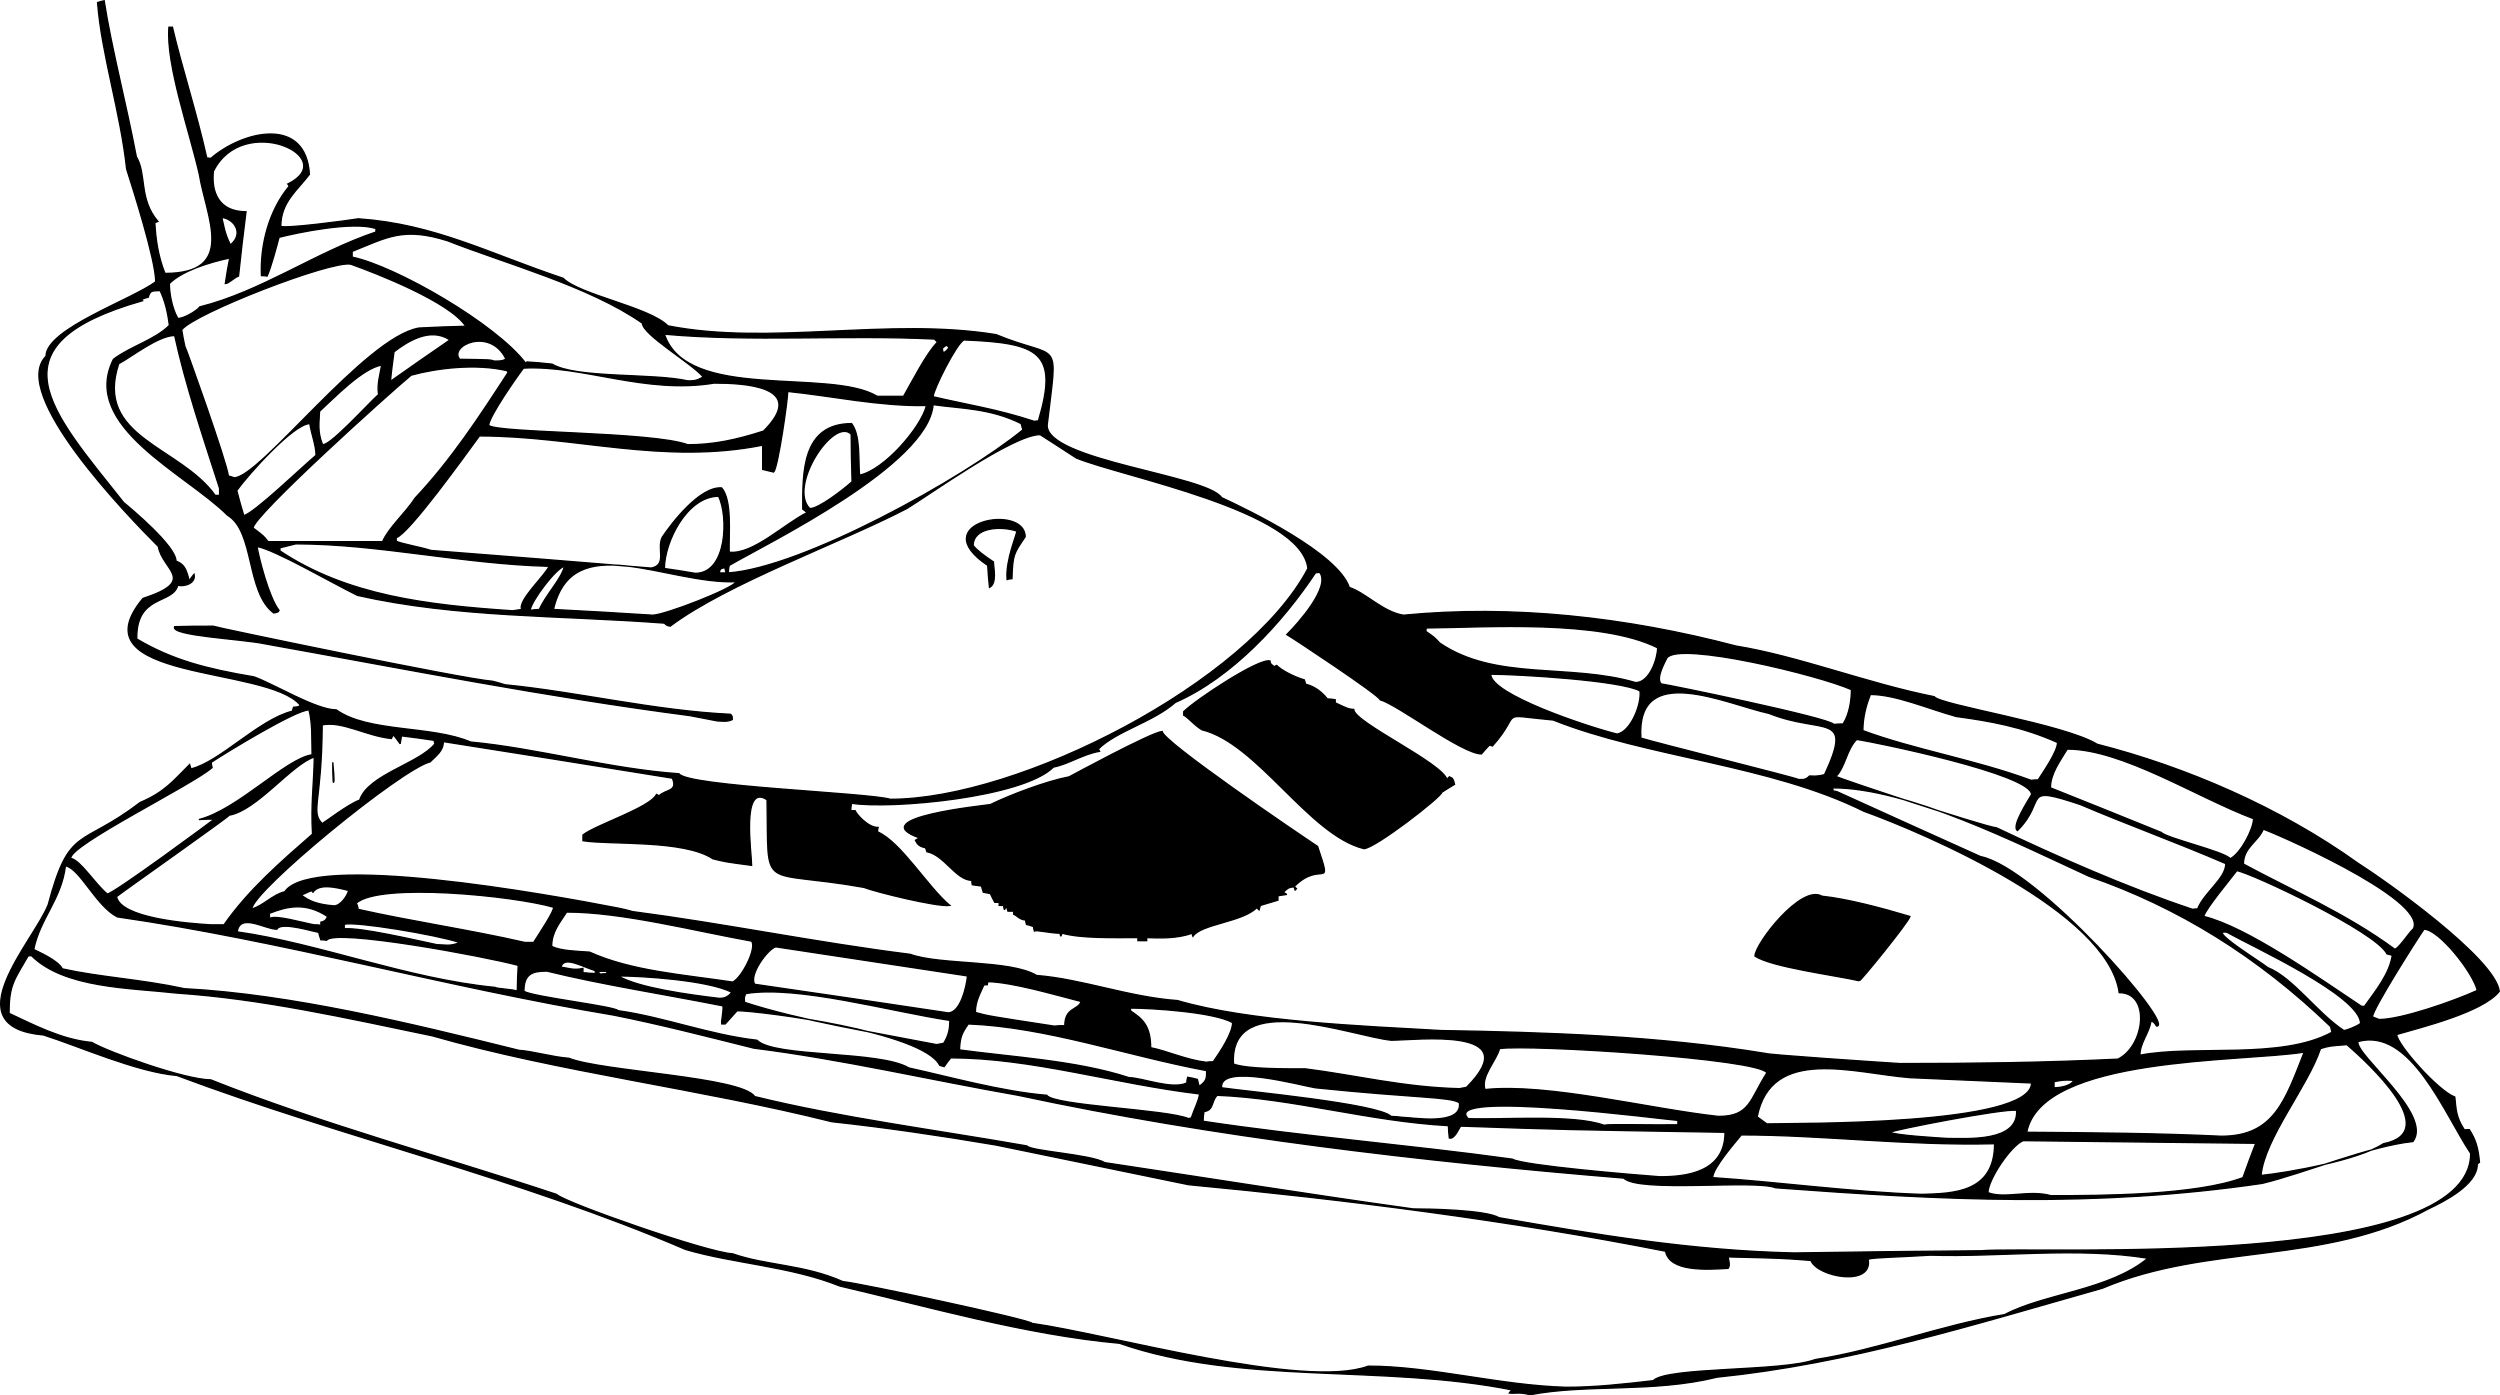 <?xml version="1.0" encoding="utf-8"?>
<!-- Generator: Adobe Illustrator 21.1.0, SVG Export Plug-In . SVG Version: 6.00 Build 0)  -->
<svg version="1.1" id="s" xmlns="http://www.w3.org/2000/svg" xmlns:xlink="http://www.w3.org/1999/xlink" x="0px" y="0px"
	 viewBox="0 0 408.681 228.119" enable-background="new 0 0 408.681 228.119" xml:space="preserve">
<g>
	<path fill-rule="evenodd" clip-rule="evenodd" stroke="#000000" stroke-width="0.216" stroke-miterlimit="2.613" d="
		M250.096,228.008c-1.584-0.504-2.736-0.144-3.384-0.288c0.144-0.216,0.288-0.36,0.504-0.504
		c-21.24-4.248-44.424-0.72-64.224-7.632c-15.264-1.368-31.536-6.048-45.72-9.36c-8.064-3.24-17.424-3.672-25.2-5.976
		c-27.36-11.736-56.088-18.288-83.16-28.44c-6.624-0.576-15.912-4.752-21.816-6.624c-14.976-1.296-1.584-15.264,0.792-21.312
		c3.456-13.032,5.256-9.216,15.048-16.704c3.96-1.656,5.472-3.6,8.064-6.192c0.072,0.216,0.144,0.432,0.216,0.72
		c4.752-1.152,11.088-8.064,16.56-9.432c0.072-0.216,0.144-0.432,0.216-0.648c0.864-0.072,0.864-0.072,1.08-0.36
		c-5.4-6.48-37.008-3.816-25.704-17.424c9-2.952,3.168-4.608,2.52-8.496c-5.184-5.184-24.408-25.056-18.36-31.104
		c0-4.464,13.968-9.216,17.928-12.168c0-3.6-3.816-15.48-4.752-18.432c-1.008-9.36-4.104-18.72-4.752-27.216
		c0.36-0.144,0.72-0.216,1.08-0.288c1.224,7.848,3.6,16.776,5.256,25.488c1.728,2.88,0.36,6.84,3.528,10.584
		c-0.216,0.072-0.36,0.144-0.504,0.216c0.144,2.592,0.504,5.4,1.656,8.28c11.808,0,6.768-9.144,5.616-16.2
		c-1.584-6.984-5.472-17.928-4.968-24.048c0.144,0,0.36,0,0.576,0c1.512,6.48,3.96,13.968,5.616,21.384
		c0.216,0,0.432,0,0.648,0.072c5.112-4.464,15.552-7.056,16.128,2.592c-1.944,2.592-4.68,4.536-4.68,8.496
		c0.576,0.432,11.016-0.936,12.672-1.224c12.528,0.864,21.384,5.688,33.48,9.72c2.736,2.736,14.04,4.68,17.136,7.776
		c16.776,3.312,36-1.44,53.64,1.44c10.656,4.392,10.08,0,8.352,14.832c0,5.76,26.064,8.136,28.512,11.808
		c4.464,2.088,19.008,9.072,20.88,14.688c2.664,0.864,5.544,4.032,8.856,4.536c17.784-1.728,36.288,0.288,54.36,5.04
		c10.224,1.656,21.528,6.12,32.4,8.28c0.936,1.368,21.24,4.464,26.64,7.776c14.4,3.672,29.88,10.296,42.624,19.44
		c4.32,2.736,22.464,15.552,23.112,20.952c-2.736,3.456-12.888,5.904-16.776,7.056c0.072,1.656,6.768,9.216,9.504,10.224
		c0.216,1.944,0.144,3.24,1.584,5.4c0.216-0.072,0.504-0.072,0.792-0.072c1.008,1.584,1.44,2.88,1.656,5.328
		c-0.144,0.072-0.288,0.216-0.36,0.36c0,3.312-5.4,6.048-7.992,7.272c-16.92,9.216-36,5.616-53.28,12.96
		c-21.384,6.048-41.184,12.312-63,14.544C270.256,227.72,259.384,226.208,250.096,228.008L250.096,228.008z M256.072,226.784
		c-10.872-0.288-22.104-3.456-32.4-3.456c-10.44,3.888-42.48-5.256-54.936-6.984c-0.432-0.648-28.008-6.552-30.96-6.84
		c-6.336-2.808-12.456-2.592-18-4.536c-4.176-0.216-27.432-8.352-28.8-9.72c-18.864-6.264-38.448-11.52-56.52-18.72
		c-4.176,0-16.776-4.536-19.44-6.12c-4.968-0.432-9.792-3.024-13.536-4.752c0-4.68,0.864-5.472,3.096-9.36
		c0.144-0.072,0.36-0.072,0.576-0.072c5.328,5.328,16.056,5.256,23.76,6.12c13.824,0.936,27.576,4.032,41.76,6.984
		c20.592,5.904,43.776,8.64,65.304,14.04c8.64,0.936,17.496,2.232,26.856,3.816c10.44,2.16,20.952,4.32,31.464,6.48
		c25.2,2.376,52.488,5.832,77.976,10.872c0.648,3.384,6.624,3.024,10.224,2.808c0.432-0.432,0-1.728,0-1.872
		c9,0.216,9,0.216,13.536,0.576c1.08,2.736,10.224,4.392,9.36-0.216c1.224-0.288,4.32-0.288,10.224-0.648
		c11.16,0.36,24.048-1.368,35.496,0.504c-6.336,5.256-16.92,5.76-23.4,9.216c-10.224,1.656-20.952,5.832-30.96,7.344
		c-5.4,2.016-24.192,1.152-26.496,3.456C265.36,226.28,260.68,226.784,256.072,226.784L256.072,226.784z M293.296,204.824
		c-16.632-0.36-32.616-3.024-48.24-5.76c-2.16-1.296-11.664-1.44-14.04-1.44c-17.064-2.376-34.128-5.112-50.4-7.56
		c-2.304-1.368-12.168-1.872-12.744-2.736c-14.76-2.592-30.456-4.608-44.496-8.064c-2.16-3.24-24.984-4.104-30.384-6.264
		c-2.808-0.216-5.832-1.152-8.136-1.296c-17.712-4.392-37.152-9.144-54.72-10.08c-6.912-1.512-13.824-1.872-19.944-3.24
		c-0.72-1.44-4.176-2.88-4.68-3.168c1.008-5.04,4.536-8.208,5.184-13.68c2.376,0.432,5.04,6.624,8.496,8.352
		c26.568,3.816,53.928,11.52,81.144,16.056c7.56,1.512,14.832,3.384,22.896,5.4c14.328,1.8,28.8,5.184,43.2,7.704
		c31.896,6.84,65.88,10.8,99,13.536c2.448,2.448,21.384,0.216,24.84,1.584c27.072,2.016,52.128,3.312,79.56-0.72
		c6.84-1.656,17.568-6.12,24.624-6.84c3.312-4.464-9.504-14.184-9-16.344c8.64-2.376,14.112,11.808,18.432,18.288
		c0,19.296-71.064,15.12-79.992,15.912C313.672,204.536,303.448,204.68,293.296,204.824L293.296,204.824z M335.272,195.464
		c-3.528-1.008-7.632,0.576-10.296-0.504c0-2.088,3.744-7.704,5.76-8.496c12.672,0.144,25.344,0.288,38.016,0.432
		c-0.72,1.872-1.44,3.744-2.088,5.616C359.032,195.392,343.552,195.464,335.272,195.464L335.272,195.464z M314.176,195.248
		c-11.376-0.36-23.4-2.016-34.2-2.736c0-1.584,3.816-5.904,4.68-6.984c13.32,0,27.072,1.8,41.4,1.44
		C326.056,194.96,319.36,195.104,314.176,195.248L314.176,195.248z M271.336,192.368c-3.888-0.288-22.248-1.8-24.12-2.88
		c-17.28-2.376-33.84-3.672-50.544-6.192c0-0.576,0.072-1.08,0.144-1.584c1.656-0.216,1.152-1.656,2.16-2.664
		c12.456,0.504,24.696,4.248,37.8,4.968c0,0.648,0.072,1.296,0.144,2.016c0.864,0.288,1.584-1.656,1.872-1.944
		c16.704,0.576,16.704,0.576,43.2,1.008C281.992,191.72,275.512,192.368,271.336,192.368L271.336,192.368z M369.616,192.152
		c0.576-6.048,7.704-14.616,9.72-20.736c1.44-0.432,1.44-0.432,4.32-0.648c3.384,2.952,15.84,14.256,5.976,16.2
		C385.6,189.632,374.008,191.72,369.616,192.152L369.616,192.152z M318.352,186.104c-1.296-0.072-8.568-0.504-9.36-1.008
		c0.36-0.36,18.432-3.888,20.664-3.6C330.016,186.752,321.448,186.104,318.352,186.104L318.352,186.104z M363.136,185.744
		c-10.656-0.504-21.672-0.576-31.824-0.648c2.448-12.528,35.136-11.448,45.36-13.104
		C373.576,179.84,371.776,185.744,363.136,185.744L363.136,185.744z M262.192,183.944c-4.896-1.8-16.56-0.864-22.176-1.08
		c-4.752-4.752,32.616,0.216,34.272,0.288c0,0.216,0,0.432,0,0.72C269.896,183.944,263.272,183.728,262.192,183.944
		L262.192,183.944z M274.792,183.728c0.216,0,0.432,0,0.72,0C275.224,183.728,275.008,183.728,274.792,183.728
		L274.792,183.728z M288.832,183.728c-0.576-0.432-1.08-0.792-1.584-1.152c2.304-11.664,15.84-7.128,24.984-6.408
		c6.624,0.288,13.248,0.576,19.872,0.864C332.104,184.088,293.44,183.584,288.832,183.728L288.832,183.728z
		 M194.296,182.864c-3.528-1.512-22.032-2.088-23.184-3.816c-7.2-0.576-15.984-3.024-22.536-4.464
		c-4.824-2.88-21.96-1.656-24.84-4.536c-7.704-0.864-15.336-3.816-22.68-4.824c-0.504-0.72-13.824-2.232-15.408-3.168
		c0-2.808,1.296-3.312,3.744-3.312c9.072,2.232,19.008,3.744,28.8,5.688c0.072,1.08-0.288,2.304-0.216,2.952
		c0.144,0,0.36,0,0.576,0c0.648-0.72,1.296-1.44,1.944-2.16c3.528,0,30.384,3.384,33.12,8.928c0.216,0.072,0.432,0.144,0.72,0.216
		c0.36-0.504,0.72-1.008,1.08-1.44c13.176,0,26.784,4.248,40.68,5.904c-0.144,1.152-0.864,2.448-1.368,3.96
		C194.584,182.792,194.44,182.792,194.296,182.864L194.296,182.864z M229.216,182.648c-0.648-0.072-1.224-0.144-1.8-0.144
		c-2.088-2.088-23.904-4.104-27.72-4.68c-0.432-4.104,13.032-0.36,15.336,0c16.776,1.728,21.96,1.44,23.544,2.448
		C239.08,184.16,230.8,182.648,229.216,182.648L229.216,182.648z M280.912,182.504
		c-11.232-1.224-27.864-5.472-38.16-4.392c-0.72-2.16,1.944-4.824,2.376-6.696c4.968-0.72,42.552,1.656,43.704,3.96
		C286.024,179.768,286.096,182.504,280.912,182.504L280.912,182.504z M238.576,177.968c-9.144-0.216-17.136-2.232-25.2-3.24
		c-2.88,0-9.504,0.072-11.736-0.792c-0.72-12.384,19.368-4.536,25.776-3.888c4.104,0,22.32-2.304,12.312,7.704
		C239.296,177.824,238.936,177.896,238.576,177.968L238.576,177.968z M335.776,177.824c0-0.36,0-0.72,0-1.008
		c1.656-0.288,1.656-0.288,3.24-0.216C338.512,177.608,336.568,177.824,335.776,177.824L335.776,177.824z
		 M195.952,177.32c-0.072-0.288-0.144-0.576-0.216-0.864c-0.576-0.144-1.08-0.288-1.584-0.36
		c-0.072,0.288-0.144,0.576-0.144,0.936c-2.376,1.152-7.344-0.864-9.432-0.864c-8.568-2.808-19.368-3.384-27.72-4.536
		c0.072-2.16,0.432-2.808,1.44-4.248c12.744,0.504,25.848,5.184,38.952,7.632c0,1.152,0.072,1.656-1.152,2.52
		C196.024,177.464,195.952,177.392,195.952,177.32L195.952,177.32z M310.576,173.864
		c-3.456-0.216-21.744-1.44-21.96-1.656c-17.568-2.88-35.928-3.456-53.064-3.744c-12.6-0.72-31.32-1.44-43.056-4.896
		c-7.992-0.576-15.624-3.528-23.04-4.104c-4.32-2.592-15.696-1.656-20.664-3.456c-15.408-1.944-30.456-5.04-45.36-6.984
		c-0.792-0.216-1.584-0.432-2.376-0.576c-11.448-2.232-50.112-9.216-54.504-2.664c-1.944,0.432-3.528,2.304-5.4,2.808
		c0.216-3.024,24.48-22.896,29.16-24.048c1.08-1.08,2.16-1.8,2.16-3.312c12.456,1.944,24.912,3.96,37.44,5.976
		c0.936,2.232-1.08,1.8-2.16,2.88c-0.144-0.072-0.288-0.144-0.432-0.216c-1.08,2.16-9.936,4.968-12.024,6.624
		c0,0.288,0,0.576,0,0.936c4.392,0.72,16.488-0.216,21.24,2.952c2.016,0.504,2.016,0.504,6.336,1.08
		c0-1.944-1.728-13.536,2.52-10.728c0.288,15.552-1.512,11.232,15.84,14.328c1.8,0.72,11.952,3.24,14.04,2.952
		c-3.672-3.096-7.992-10.368-11.808-12.024c0-0.288,0-0.504,0.072-0.72c-1.728,0-3.6-2.304-3.744-2.736c-0.288,0-0.504,0-0.72,0
		c0-0.432,0.072-0.864,0.144-1.224c6.408,1.008,28.008-0.936,32.976-5.904c2.52-0.504,4.752-2.088,7.56-2.592
		c-0.072-0.144-0.144-0.288-0.216-0.36c2.952-2.952,8.928-4.392,12.6-7.632c9.216-4.032,17.496-13.032,22.896-21.168
		c0.216-0.072,0.432-0.072,0.72-0.072c1.728,2.376-3.456,8.208-5.4,10.152c1.008,0.576,15.048,9.864,15.264,10.656
		c2.952,0.864,13.392,8.856,16.56,8.856c0.432-0.504,0.864-1.008,1.296-1.44c0.144,0,0.288,0.072,0.504,0.144
		c5.112-5.76,0.432-5.112,9.936-4.248c15.336,6.12,35.424,7.272,50.76,14.904c10.152,3.672,39.888,16.416,41.76,29.664
		c5.184,0,4.176,8.712-0.216,10.872C334.048,173.72,322.384,173.864,310.576,173.864L310.576,173.864z M197.176,173.648
		c-3.168-0.36-6.48-1.872-9.072-2.376c0-3.6-1.368-4.752-3.24-5.976c-0.072-0.216-0.072-0.36-0.072-0.504
		c3.456,0,13.68,0.648,16.704,2.376c0,1.728-2.016,4.752-3.168,6.408C197.896,173.576,197.536,173.576,197.176,173.648
		L197.176,173.648z M349.816,172.496c0-2.016,1.512-3.6,1.8-5.544c0.36,0,0.504,0.144,0.936,0.792
		c3.168,0-19.584-25.92-28.8-27.72c-7.848-3.528-15.624-7.056-23.4-10.584c-0.288-0.072-0.504-0.144-0.72-0.144
		c0-0.216,0-0.36,0-0.504c12.24,0,30.168,9.072,41.904,14.472c14.544,5.04,27.576,13.104,39.456,24.552
		c0.072,0.288,0.144,0.576,0.216,0.936C372.928,173.288,358.744,170.768,349.816,172.496L349.816,172.496z M153.112,170.768
		c-10.368-2.016-22.392-3.96-31.392-6.912c-0.072-0.864-0.072-0.864,0.216-1.44c8.424-1.368,23.4,2.88,33.336,4.392
		c0,1.224-0.144,2.376-1.008,3.744C153.832,170.624,153.472,170.696,153.112,170.768L153.112,170.768z M383.152,168.464
		c-4.464-2.952-8.28-8.64-12.456-10.296c-1.008-0.864-10.08-6.408-6.624-5.76c3.888,2.232,21.816,10.368,21.816,14.904
		C385.096,167.888,383.512,168.464,383.152,168.464L383.152,168.464z M172.336,167.744c-10.8-1.656-10.8-1.656-12.888-2.232
		c0-1.944,0.864-3.24,1.368-4.464c0.144-0.072,0.36-0.072,0.576-0.072c0-0.216,0.072-0.36,0.144-0.504
		c4.104,0.144,10.44,2.016,15.192,3.24c-0.432,1.44-2.664,0.936-2.664,3.96C173.488,167.672,172.912,167.672,172.336,167.744
		L172.336,167.744z M388.912,166.664c-0.36-0.144-0.72-0.288-1.08-0.432c0-1.224,7.272-12.672,8.424-14.328
		c2.376,0,7.992,6.984,8.712,10.008C401.008,163.712,392.512,166.664,388.912,166.664L388.912,166.664z M155.056,165.584
		c-10.584-1.584-21.168-3.168-31.68-4.68c-1.008-1.512,2.16-5.832,3.456-6.12c10.44,1.584,20.88,3.168,31.32,4.752
		C158.008,161.192,157.072,165.44,155.056,165.584L155.056,165.584z M386.032,164.504
		c-6.84-4.536-18.648-12.96-25.776-14.688c0.144-1.08,4.896-6.768,5.4-7.488c2.16,0.288,22.752,9.936,24.552,13.608
		c0.288,0.072,0.576,0.144,0.864,0.216c-0.432,3.024-2.736,5.832-4.536,8.352
		C386.32,164.504,386.176,164.504,386.032,164.504L386.032,164.504z M117.616,163.208
		c-4.968-0.576-13.32-1.728-16.56-3.672c3.672,0,14.544,0.648,18.576,2.664C118.984,163.064,118.264,163.208,117.616,163.208
		L117.616,163.208z M84.352,161.984c-0.216-0.216-3.24-0.36-3.456-0.576c-14.184-1.368-28.872-7.2-42.12-9.072
		c0.432-3.168,4.536-0.432,6.48-0.432c0.648-1.296,5.832,0.36,6.84,0.504c0.072,0.36,0.216,0.792,0.36,1.224
		c0.288,0,0.576,0,0.936,0.072c1.296-1.944,26.064,2.664,31.32,4.104c-0.072,1.368-0.144,2.736-0.144,4.104
		C84.496,161.912,84.424,161.912,84.352,161.984L84.352,161.984z M119.776,160.544c-8.136-1.224-16.56-1.8-23.4-4.896
		c-2.16-0.144-4.752-0.216-6.192-0.936c0-2.376,1.296-3.816,2.448-5.616c9,0,20.664,3.024,30.24,4.752
		C123.736,155,121.288,159.824,119.776,160.544L119.776,160.544z M303.952,160.328
		c-4.176-0.936-14.328-2.232-17.064-4.032c0-2.016,7.56-11.808,10.944-9.792c4.104,0.432,9.576,1.872,14.4,3.312
		C311.944,150.824,304.096,160.472,303.952,160.328L303.952,160.328z M98.176,159.248c-0.216-0.144-0.36-0.216-0.504-0.288
		c0.504-0.216,0.504-0.216,1.656-0.144c-0.072,0.072-0.144,0.216-0.216,0.36C98.752,159.176,98.464,159.176,98.176,159.248
		L98.176,159.248z M96.376,159.104c-0.36-0.072-0.72-0.072-1.08-0.072c0-0.288,0-0.504,0-0.72
		c-1.584,0.36-2.448-0.072-3.6-0.216c0.504-1.872,3.312-0.144,5.616,0.576c0,0.144,0,0.288,0,0.504
		C96.952,159.104,96.664,159.104,96.376,159.104L96.376,159.104z M391.432,155.144c-7.776-5.76-16.992-9.72-24.696-13.896
		c0-2.736,2.448-3.672,3.24-5.688c0.504,0,27,11.376,24.552,16.272C393.88,152.336,391.936,155.36,391.432,155.144
		L391.432,155.144z M71.392,154.424c-3.744-0.792-12.312-2.808-15.12-2.592c0-0.288,0-0.504,0-0.72
		c1.44-0.576,14.976,1.656,18.864,2.952C73.624,154.784,72.544,154.424,71.392,154.424L71.392,154.424z M85.792,154.064
		c-9.144-2.088-18.576-3.456-27.216-5.4c-0.144-0.216,0-0.504-0.36-1.008c3.816-3.456,25.848-1.224,32.256,0.648
		c0.288,0.432-2.52,4.608-3.24,5.76C86.728,154.064,86.224,154.064,85.792,154.064L85.792,154.064z M186.016,153.776
		c0-0.216,0-0.36,0-0.504c-4.032,0-9.36,0.144-12.384-0.72c-0.072,0.144-0.144,0.288-0.216,0.504
		c-0.072-0.216-0.144-0.36-0.144-0.504c-1.584,0-3.888-0.576-4.176-0.36c-0.072-0.288-0.144-0.504-0.144-0.72
		c-0.432-0.144-0.792-0.288-1.152-0.36c-0.072-0.288-0.144-0.504-0.144-0.72c-0.936,0-1.584-0.864-1.944-0.936
		c0-0.216,0-0.36,0-0.504c-0.36,0-0.648,0-0.936,0c-0.072-0.288-0.144-0.504-0.216-0.72c-0.144,0.144-0.288,0.288-0.36,0.504
		c-0.072-0.288-0.144-0.504-0.144-0.72c-0.288,0-0.504,0-0.72,0c0-0.216,0-0.36,0-0.504c-0.288,0-0.504,0-0.72,0
		c-0.288-0.504-0.504-1.008-0.72-1.44c-0.432-0.072-0.792-0.144-1.152-0.216c-0.144-0.36-0.216-0.72-0.288-1.008
		c-0.504-0.072-1.008-0.144-1.512-0.216c-0.072-0.288-0.072-0.504-0.072-0.72c-2.592,0-4.464-4.104-7.344-4.68
		c-0.072-0.216-0.144-0.432-0.216-0.648c-1.368-0.216-1.512-1.008-1.656-1.224c0.216-0.144,0.432-0.288,0.72-0.36
		c-9.504-3.312,10.728-5.328,11.52-5.472c3.096-1.512,9.072-3.816,12.888-4.536c0,0,13.392-7.272,15.192-7.416
		c0.144,1.656,21.816,16.416,25.416,18.792c2.52,7.56,0.648,2.088-3.816,6.552c0.072,0.072,0.216,0.216,0.36,0.36
		c-0.072,0.072-0.144,0.144-0.216,0.216c-0.072-0.216-0.144-0.36-0.144-0.504c-1.08,0-1.224,0.432-1.8,0.864
		c0.144,0.072,0.36,0.216,0.576,0.36c-0.504,0.072-1.008,0.144-1.44,0.216c0,0.216,0,0.432,0,0.72
		c-1.008,0.288-1.944,0.576-2.88,0.864c-0.072,0.216-0.144,0.432-0.216,0.72c-0.144-0.144-0.288-0.288-0.36-0.36
		c-2.376,2.376-9.072,2.664-10.44,4.68c-0.072-0.216-0.144-0.36-0.144-0.504c-2.448,0.936-5.616,0.792-7.416,0.72
		c0,0.144,0,0.288,0,0.504C186.952,153.776,186.448,153.776,186.016,153.776L186.016,153.776z M34.456,151.184
		c-3.744-0.216-14.76-1.08-15.408-4.608c0.864-0.72,18.36-13.032,18.432-13.32c4.536-0.792,10.152-8.28,13.896-9.504
		c-0.072,4.608-0.576,7.632-0.288,12.6c-5.112,4.464-10.512,9.144-14.472,14.832C35.896,151.184,35.176,151.184,34.456,151.184
		L34.456,151.184z M51.376,151.184c-1.728-0.288-6.552-1.728-7.272-1.008c-0.072-0.288-0.072-0.576-0.072-0.864
		c2.88-1.152,5.904-1.872,9.504,0.504c-0.216,0.72-0.72,0.864-1.08,0.936c0,0.144,0,0.288,0,0.504
		C52.096,151.184,51.736,151.184,51.376,151.184L51.376,151.184z M358.456,148.664c-11.016-3.672-22.32-8.712-32.04-13.32
		c-2.592-0.36-25.992-8.136-26.28-8.424c1.512-1.512,1.728-4.392,3.384-6.048c2.952,0.432,28.584,5.688,28.584,9
		c-0.36,0.72-3.384,5.184-2.304,5.904c5.04-5.04,0.36-7.56,10.296-4.248c7.416,3.168,15.768,6.192,23.76,9.648
		c0,2.448-3.528,4.68-4.608,7.416C358.96,148.592,358.672,148.592,358.456,148.664L358.456,148.664z M54.616,148.088
		c-2.736-0.216-4.104-0.792-5.4-1.8c0.72-0.144,1.44-0.72,1.8-0.648c0,0.072,0.072,0.144,0.144,0.216
		c1.008-1.44,3.6-0.864,5.832-0.288C56.776,146.504,55.624,148.088,54.616,148.088L54.616,148.088z M17.536,146.144
		c-2.088-1.728-4.32-5.472-5.976-5.832c-0.216-2.16,19.944-12.024,23.112-14.832c-0.072-0.288-0.144-0.576-0.144-0.864
		c2.52-1.656,13.824-8.568,15.984-8.568c0.576,2.304,0.432,4.68,0.504,7.344c-4.248,0.576-12.168,9-18.504,10.584
		c0.792-0.072,1.656-0.072,2.52-0.072C34.888,134.048,18.544,146.144,17.536,146.144L17.536,146.144z M364.576,140.384
		c-0.792-1.152-10.296-3.312-11.304-4.32c-6.048-2.448-12.096-4.896-18.072-7.272c-0.072-2.232,1.656-4.536,2.736-6.336
		c9,0,21.24,7.92,30.456,11.376C368.392,135.488,366.304,139.52,364.576,140.384L364.576,140.384z M222.952,138.728
		c-9-2.232-17.352-17.208-26.496-19.44c-1.368-0.864-2.232-2.016-2.952-2.376c0-0.216,0-0.432,0-0.576
		c1.944-1.944,12.384-8.856,14.112-8.28c0,0.36,0.072,0.504,0.72,0.936c0.072-0.072,0.216-0.144,0.36-0.216
		c0.792,0.792,2.664,1.8,4.536,2.376c0.072,0.216,0.144,0.432,0.216,0.72c0.864,0.144,2.376,0.864,3.528,2.376
		c0.432,0,0.864,0.072,1.296,0.144c0,0.144,0,0.288,0,0.504c2.16,1.008,2.16,1.008,3.024,1.08c0,2.088,14.616,8.784,15.264,11.52
		c0.072-0.216,0.216-0.36,0.36-0.504c0.36,0.216,0.576,0,0.864,1.224c-0.72,0.432-1.44,0.864-2.088,1.296
		C235.696,130.232,224.752,138.728,222.952,138.728L222.952,138.728z M52.672,134.624c-1.944-1.944-0.072-3.384,0-16.128
		c3.312-0.648,7.128,1.8,11.304,2.232c0.072-0.216,0.216-0.432,0.36-0.576c0.36,0.432,0.72,0.936,1.08,1.44
		c0.072-0.432,0.144-0.864,0.216-1.296c1.728,0.216,3.528,0.432,5.328,0.72c0,0.144,0.072,0.36,0.144,0.576
		c-2.592,3.24-10.944,5.04-12.312,9.216C57.136,131.312,52.816,134.624,52.672,134.624L52.672,134.624z M145.552,130.664
		c-3.672-1.08-33.192-2.088-34.56-4.176c-11.376-0.792-23.184-4.176-34.056-5.184c-6.408-2.736-16.704-1.512-21.96-5.256
		c-3.312,0-10.224-4.248-13.464-5.4c-7.704-1.296-13.32-2.736-19.152-6.192c-0.144-7.344,5.904-5.616,6.696-8.784
		c1.152,0.288,3.024-0.36,2.664-1.8c-0.288,0.36-0.576,0.72-0.792,1.08c-0.504-2.16-0.936-2.736-2.16-3.24
		c0-2.448-7.344-8.568-8.568-9.576c-11.952-15.048-22.176-25.776,3.096-32.976c-0.072-0.072-0.144-0.144-0.144-0.216
		c0.36-0.144,0.72-0.288,1.08-0.36c0.36-1.152,0.576-1.008,1.944-1.08c0.72,1.512,1.224,3.312,1.512,5.688
		c-2.376,2.376-6.408,3.456-9.144,5.544c-5.472,10.944,11.808,18.648,18.648,25.488c4.464,2.664,3.024,12.6,7.56,15.984
		c0.72-0.144,0.72-0.144,0.864-0.432c-1.656-2.088-3.312-8.64-3.6-10.44c3.024,0.576,12.024,5.832,16.416,7.992
		c16.272,3.672,33.12,3.24,50.184,4.536c0.36,0.36,0.36,0.36,0.936,0.504c9.432-7.056,27.72-13.536,38.664-19.224
		c3.384-2.016,17.352-12.096,21.816-12.096c1.944,1.224,3.888,2.52,5.904,3.816c7.488,3.096,36.864,8.568,37.872,18.072
		C203.944,111.656,166.576,130.664,145.552,130.664L145.552,130.664z M54.472,127.856c-0.072-1.08-0.072-2.16-0.072-3.24
		C54.688,127.496,54.616,128.072,54.472,127.856L54.472,127.856z M332.032,127.568c-9.144-3.384-19.224-5.04-27.504-8.136
		c0-2.232,0.576-4.248,1.224-5.904c4.104,0,9.36,2.304,14.04,3.6c5.328,0.72,10.8,1.656,16.56,4.248c0,1.512-2.448,4.968-3.168,6.12
		C332.752,127.496,332.392,127.496,332.032,127.568L332.032,127.568z M294.016,127.424
		c-0.144-0.216-23.544-6.048-25.776-6.768c-0.792-12.672,13.968-5.544,20.952-4.032c8.784,3.528,13.896-0.36,9.072,10.008
		c-1.368,0.36-1.872,0.216-2.448,0.216C295.096,127.568,294.664,127.424,294.016,127.424L294.016,127.424z M264.352,120.008
		c-4.896-1.224-20.664-6.48-20.664-9.792c4.392,0,21.384,1.008,24.408,2.736C268.384,114.968,266.656,119.576,264.352,120.008
		L264.352,120.008z M299.776,118.424c-0.72-1.08-27.36-6.552-28.224-6.624c-0.936-0.936,0.72-3.744,0.936-4.248
		c2.016-2.736,24.84,2.808,30.168,5.184c0,1.584-0.288,3.96-1.368,5.616C300.784,118.352,300.28,118.352,299.776,118.424
		L299.776,118.424z M117.256,117.848c-1.512-0.288-3.024-0.576-4.464-0.864c-23.688-3.096-46.584-7.632-69.48-11.736
		c-3.6-0.792-15.624-1.296-14.76-2.808c2.088-0.072,4.176-0.072,6.264-0.072c0.144,0.144,40.824,8.64,45.72,9
		c0.648,0.144,1.296,0.36,2.016,0.576c11.808,1.152,24.552,4.248,36.864,4.824c0.288,0.288,0.288,0.288,0.288,0.864
		C118.912,118.064,117.76,117.848,117.256,117.848L117.256,117.848z M267.376,111.584
		c-10.728-3.168-22.896-0.216-32.04-6.48c-0.864-0.936-0.864-0.936-2.232-1.872c0-0.216,0-0.432,0.072-0.576
		c9.576-0.072,28.44-1.44,37.8,3.24C270.976,107.624,269.68,111.584,267.376,111.584L267.376,111.584z M106.672,100.568
		c-5.4-0.36-10.8-0.648-16.2-0.936c3.096-13.392,18.36-4.104,29.88-4.536C119.776,96.248,108.616,100.568,106.672,100.568
		L106.672,100.568z M83.776,99.848c-13.824-0.936-27-2.448-38.016-9.792c0-0.216,0-0.36,0-0.504
		c0.864-0.216,1.728-0.432,2.592-0.648c13.392,0,27.36,3.312,41.4,3.672c-0.576,1.44-5.184,5.616-4.464,7.056
		C84.784,99.704,84.28,99.776,83.776,99.848L83.776,99.848z M86.656,99.776c0.216-1.584,4.248-6.912,5.616-7.2
		c-0.504,2.088-3.024,4.608-4.104,7.056C87.664,99.632,87.16,99.704,86.656,99.776L86.656,99.776z M161.752,96.032
		c-0.144-1.224-0.216-2.448-0.288-3.6c-10.512-7.056,6.12-10.224,6.12-4.68c-1.872,2.808-2.016,2.808-2.16,6.84
		c-0.288,0-0.576,0.072-0.792,0.144c-0.288-3.168,1.656-7.488,1.584-7.92c-2.592-0.864-7.128-0.648-7.128,2.376
		c0.72,0.864,1.8,1.656,3.312,2.664C162.4,92.72,163.048,95.384,161.752,96.032L161.752,96.032z M113.656,93.728
		c-1.728-0.288-3.384-0.576-5.04-0.792c0-4.32,3.672-11.808,8.856-11.808C119.056,84.368,118.912,93.728,113.656,93.728
		L113.656,93.728z M117.616,93.656c0-0.864,0.504-0.72,0.864-0.864c0.072,0.288,0.144,0.576,0.216,0.864
		C118.336,93.656,117.976,93.656,117.616,93.656L117.616,93.656z M119.056,93.656c0-0.432,0.072-0.864,0.144-1.224
		c6.336-3.672,32.544-16.416,33.336-26.28c4.608,0.648,9.36,0.576,14.4,3.096c0.072,0.288,0.144,0.648,0.288,1.008
		C157.576,78.176,131.224,92.792,119.056,93.656L119.056,93.656z M106.456,92.864c-12.024-1.008-24.048-1.944-36-2.88
		c-1.8-0.576-4.824-1.08-5.688-1.512c0-0.216,0-0.432,0-0.576c2.088-0.648,11.232-13.392,13.608-16.632
		c15.768,0,29.952,4.752,46.296,1.512c0,1.296,0,2.592,0,3.96c0.576,0.144,1.152,0.288,1.8,0.432
		c0.72-0.72,2.304-11.808,2.304-13.176c7.128,0.72,14.904,2.448,22.68,2.304c-0.936,3.672-6.984,10.584-10.944,11.376
		c-0.216-2.952,0.144-6.48-1.296-8.424c-8.208,0-7.992,8.136-7.992,13.968c0.216,0.144,0.432,0.36,0.72,0.576
		c-3.672,1.8-8.856,6.912-12.744,6.48c-0.072-3.24,0.504-8.424-1.224-10.512c-3.528-0.288-8.136,5.688-9.72,8.064
		C107.32,89.696,109.12,92.36,106.456,92.864L106.456,92.864z M43.816,88.544c-0.72-0.936-0.72-0.936-2.448-2.232
		c0-1.944,22.104-21.888,25.848-24.984c4.176-1.152,10.656-1.944,15.696-0.72c0,0.072,0.072,0.144,0.144,0.288
		c-4.68,7.2-9.288,14.256-15.192,20.52c-1.584,2.448-4.32,4.824-5.328,7.128C56.272,88.544,50.008,88.544,43.816,88.544
		L43.816,88.544z M39.856,84.296c-0.432-1.368-0.792-2.736-1.152-4.104c1.728-2.448,9.288-10.944,11.952-10.944
		c0.144,1.368,1.008,3.528,1.008,5.184C49.504,76.232,41.584,83.864,39.856,84.296L39.856,84.296z M132.376,83.144
		c-3.6-3.6,3.888-15.048,6.768-12.168c0,2.592,0.072,5.184,0.144,7.776C137.92,79.976,133.888,83.144,132.376,83.144
		L132.376,83.144z M35.176,80.984c-5.76-8.064-19.8-9.432-15.768-21.528c2.16-1.152,6.48-4.608,9.144-4.608
		c1.8,8.208,4.536,16.272,7.344,24.984c0,0.36,0,0.72,0,1.152C35.608,80.984,35.392,80.984,35.176,80.984L35.176,80.984z
		 M38.272,78.104c-0.36-0.144-0.648-0.216-0.936-0.288c-0.288-2.376-6.984-21.096-7.128-21.24c-0.216-0.936-0.36-1.8-0.504-2.664
		c2.016-2.664,24.408-11.376,27.648-10.728c4.248,1.512,16.2,6.192,18.792,10.152c-2.592,0.072-5.112,0.144-7.632,0.288
		C59.728,55.064,42.52,78.104,38.272,78.104L38.272,78.104z M52.672,72.56c-0.792-2.088-0.504-3.528-0.432-5.328
		c2.52-2.304,6.984-6.984,10.152-7.56c-0.216,1.368-0.792,3.168-0.504,4.824C60.664,65.504,53.248,73.712,52.672,72.56
		L52.672,72.56z M112.432,72.704c-5.832-2.16-31.248-1.872-32.544-3.168c0-1.368,4.68-8.064,5.688-9.36
		c9.792-0.504,19.872,4.32,31.176,2.448c4.896,0,15.408,0.504,8.064,7.848C120.352,71.912,116.608,72.704,112.432,72.704
		L112.432,72.704z M169.096,68.888c-6.12-2.016-11.088-2.736-16.56-4.032c0-1.08,3.816-8.712,5.04-9.288
		c12.24,0.504,15.552,1.944,12.168,13.248C169.528,68.816,169.312,68.816,169.096,68.888L169.096,68.888z M143.392,64.784
		c-7.776-4.68-31.104,0.936-34.776-10.152c14.544,1.296,29.16,0.072,44.136,0.792c0.144,0.144,0.288,0.288,0.504,0.504
		c-1.8,1.8-4.104,6.336-5.544,8.856C146.272,64.784,144.832,64.784,143.392,64.784L143.392,64.784z M63.832,62.336
		c0.144-1.656,0.36-3.24,0.576-4.824c2.16-1.656,5.904-4.104,9.144-1.944C70.312,57.8,67.072,60.032,63.832,62.336
		L63.832,62.336z M112.432,62.264c-5.688-1.296-18.216-0.36-22.176-2.736c-1.368-0.144-2.736-0.288-4.104-0.36
		c-0.072,0.072-0.144,0.144-0.216,0.216c-4.824-6.408-21.168-15.84-28.368-17.352c0-0.36,0-0.648,0-0.936
		c5.76-2.304,8.352-4.032,15.624-1.728c9.288,3.672,23.184,7.416,31.824,13.464c0,1.872,8.064,6.552,9.936,8.784
		C113.872,62.264,113.368,62.264,112.432,62.264L112.432,62.264z M80.752,59.024c-0.576-0.216-0.576-0.216-5.616-0.288
		c-1.8-2.232,4.968-5.328,7.56-0.072C82.264,59.096,81.112,59.024,80.752,59.024L80.752,59.024z M154.192,57.656
		c-0.072-0.288-0.144-0.504-0.144-0.72c0.216-0.216,0.432-0.36,0.648-0.504c0.144,0.072,0.288,0.216,0.432,0.36
		C154.984,57.152,154.408,57.656,154.192,57.656L154.192,57.656z M29.056,52.04c-1.008-1.8-1.368-4.248-1.368-5.688
		c2.088-2.088,6.48-3.456,9.864-4.176c-0.288,1.368-0.504,2.736-0.72,4.176c0.576,0,1.368-0.936,2.16-1.224
		c0.36-3.528,0.792-7.056,1.224-10.512c-4.536,0-5.688-3.312-5.328-6.624c4.824-9.72,21.024-2.304,12.168,2.088
		c0.072,0.072,0.144,0.216,0.216,0.36c-3.24,3.888-4.752,9.432-4.536,14.616c0.288,0,0.576,0,0.936,0.072
		c0.648-1.44,1.584-4.968,1.944-6.336c3.096-0.792,12.096-2.664,15.84-1.44c0,0.144,0,0.36,0,0.576
		c-9.72,3.24-18.72,9.72-28.8,12.24C32.224,50.816,29.848,52.184,29.056,52.04L29.056,52.04z M37.552,39.8
		c-0.864-1.8-0.936-2.808-1.296-4.248c1.872,0.144,3.744,2.52,1.44,4.464C37.624,39.944,37.552,39.872,37.552,39.8
		L37.552,39.8z"/>
</g>
</svg>
